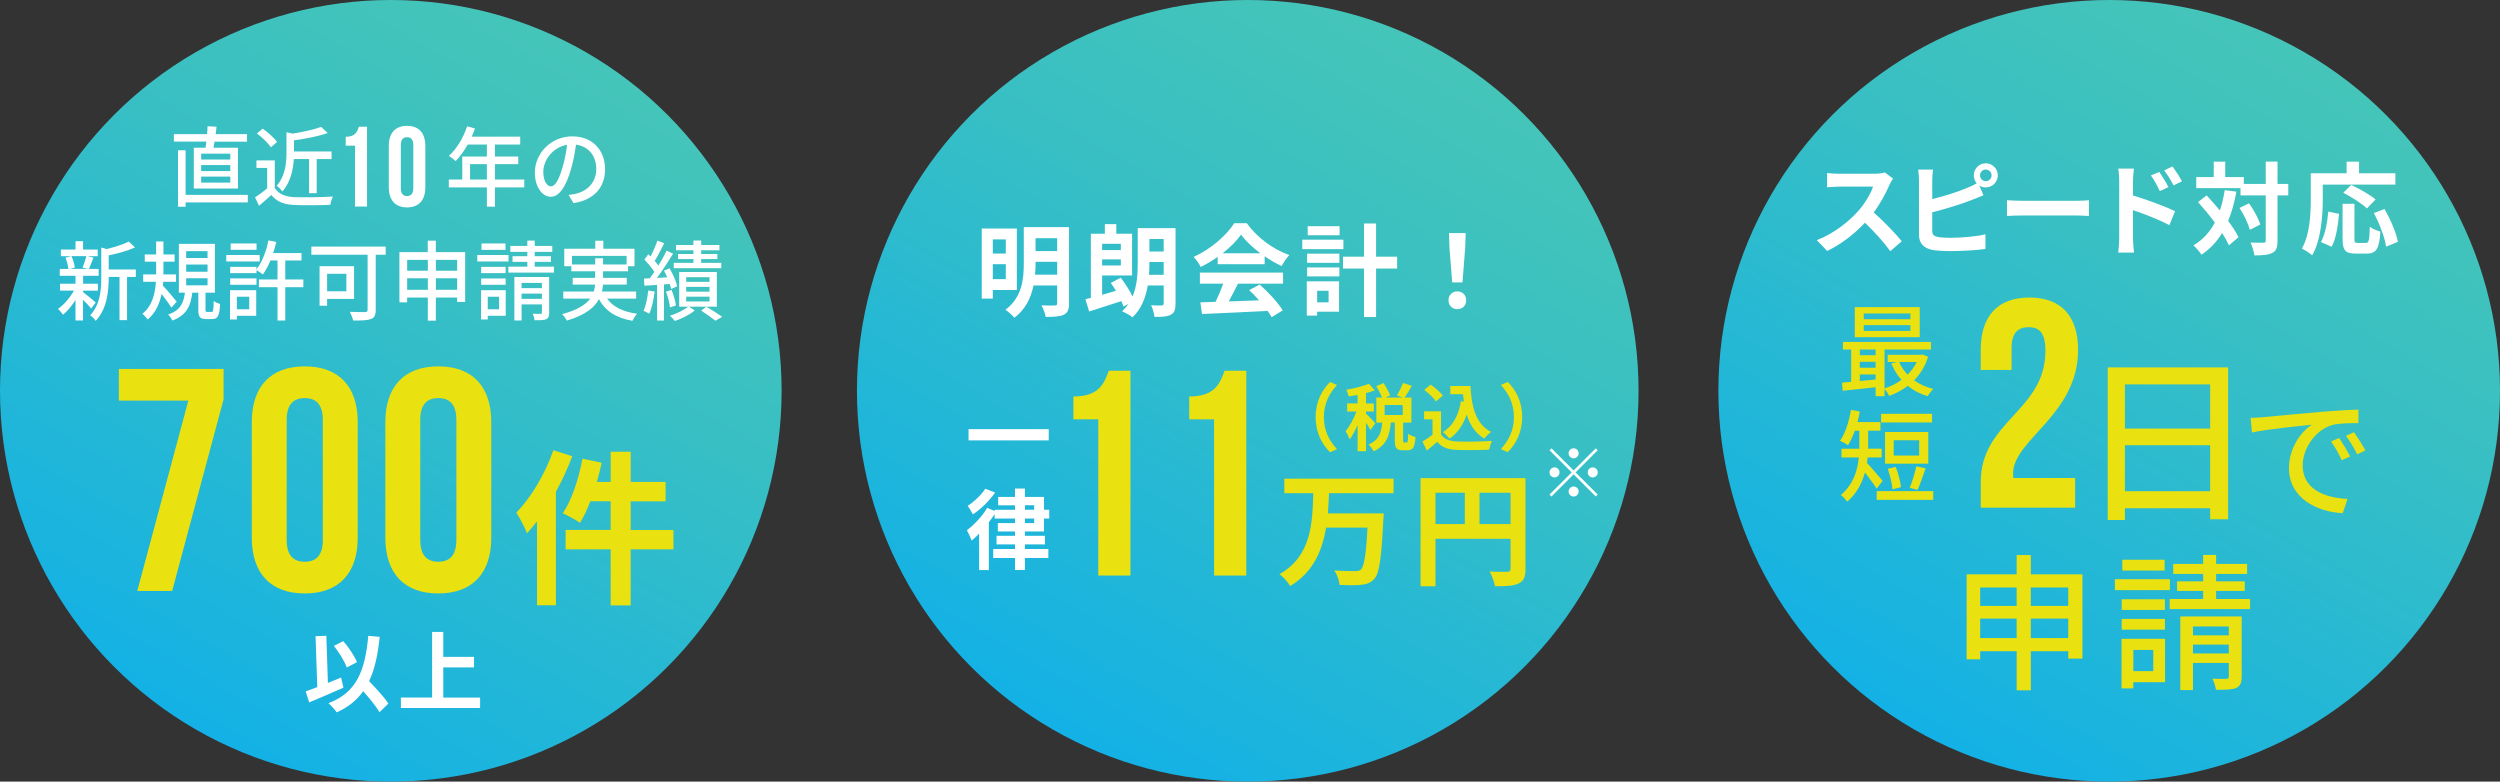 <?xml version="1.0" encoding="UTF-8"?><svg id="_レイヤー_2" xmlns="http://www.w3.org/2000/svg" xmlns:xlink="http://www.w3.org/1999/xlink" viewBox="0 0 745.76 233.16"><rect x="0" y="0" width="745.76" height="233.16" fill="#333333" stroke="none"/><defs><style>.cls-1{fill:url(#_名称未設定グラデーション_32);}.cls-1,.cls-2,.cls-3,.cls-4,.cls-5{stroke-width:0px;}.cls-2{fill:#fff;}.cls-3{fill:#e9e210;}.cls-4{fill:url(#_名称未設定グラデーション_32-3);}.cls-5{fill:url(#_名称未設定グラデーション_32-2);}</style><linearGradient id="_名称未設定グラデーション_32" x1="313.91" y1="217.56" x2="430.51" y2="15.6" gradientUnits="userSpaceOnUse"><stop offset="0" stop-color="#13b1e6"/><stop offset=".17" stop-color="#1db5dc"/><stop offset=".7" stop-color="#3ac0c2"/><stop offset="1" stop-color="#45c5b9"/></linearGradient><linearGradient id="_名称未設定グラデーション_32-2" x1="570.88" y1="217.56" x2="687.48" y2="15.6" xlink:href="#_名称未設定グラデーション_32"/><linearGradient id="_名称未設定グラデーション_32-3" x1="58.28" y1="217.56" x2="174.88" y2="15.6" xlink:href="#_名称未設定グラデーション_32"/></defs><g id="_デザイン"><circle class="cls-1" cx="372.21" cy="116.58" r="116.58"/><path class="cls-2" d="m296.16,86.5v2.58h-3.3v-20.91h10.47v18.33h-7.17Zm0-15.09v4.23h3.87v-4.23h-3.87Zm3.87,11.85v-4.44h-3.87v4.44h3.87Zm18.87,7.2c0,1.89-.39,2.85-1.56,3.42-1.2.57-2.91.66-5.4.66-.15-.99-.75-2.55-1.26-3.45,1.62.09,3.45.06,3.96.03.54,0,.72-.18.72-.69v-5.28h-7.05c-.75,3.6-2.37,7.17-5.73,9.63-.54-.69-1.92-1.92-2.67-2.37,5.04-3.72,5.49-9.3,5.49-13.86v-10.8h13.5v22.71Zm-3.54-8.52v-3.84h-6.45v.45c0,1.08-.03,2.22-.15,3.39h6.6Zm-6.45-10.89v3.84h6.45v-3.84h-6.45Z"/><path class="cls-2" d="m350.67,90.55c0,1.8-.33,2.79-1.41,3.33-1.05.6-2.61.66-4.86.66-.09-.96-.57-2.55-1.02-3.48,1.29.09,2.73.09,3.18.06.42-.03.57-.18.57-.6v-5.37h-4.74c-.6,3.51-1.89,6.99-4.56,9.51-.66-.57-2.19-1.41-3.12-1.8.75-.69,1.38-1.44,1.92-2.22l-1.5.81c-.15-.48-.36-1.02-.63-1.62-3.33,1.08-6.84,2.19-9.6,3.09l-1.11-3.66c.51-.12,1.05-.27,1.62-.42v-19.11h4.17v-2.88h3.42v2.88h4.71v12.45h-8.94v5.76c1.32-.39,2.73-.78,4.11-1.2-.48-.81-1.02-1.62-1.53-2.34l2.97-1.56c1.29,1.68,2.67,3.81,3.51,5.61,1.41-3.27,1.56-6.9,1.56-9.99v-10.41h11.28v22.5Zm-21.9-17.82v1.86h5.58v-1.86h-5.58Zm5.58,6.45v-1.8h-5.58v1.8h5.58Zm12.78,2.79v-3.81h-4.26v.3c0,1.11-.03,2.28-.12,3.51h4.38Zm-4.26-10.68v3.75h4.26v-3.75h-4.26Z"/><path class="cls-2" d="m363.24,76.63c-1.59,1.14-3.33,2.16-5.07,3-.42-.87-1.35-2.22-2.1-3,5.1-2.25,9.87-6.51,12.12-10.05h3.72c3.18,4.41,7.95,7.83,12.69,9.51-.9.93-1.68,2.22-2.31,3.27-1.65-.78-3.39-1.77-5.04-2.91v2.37h-14.01v-2.19Zm-5.31,4.68h24.81v3.3h-13.44c-.87,1.77-1.86,3.63-2.76,5.31,2.88-.09,5.97-.21,9.03-.33-.93-1.08-1.95-2.16-2.94-3.06l3.15-1.65c2.67,2.34,5.46,5.46,6.87,7.71l-3.33,2.01c-.3-.57-.72-1.2-1.2-1.86-7.05.39-14.46.69-19.56.93l-.48-3.48,4.53-.15c.81-1.68,1.65-3.66,2.28-5.43h-6.96v-3.3Zm18.03-5.76c-2.31-1.74-4.38-3.69-5.76-5.55-1.29,1.83-3.21,3.78-5.49,5.55h11.25Z"/><path class="cls-2" d="m400.74,74.32h-12.27v-2.82h12.27v2.82Zm-1.29,18.66h-6.54v1.17h-3.09v-10.23h9.63v9.06Zm-9.54-17.31h9.63v2.73h-9.63v-2.73Zm0,4.11h9.63v2.67h-9.63v-2.67Zm9.69-9.6h-9.51v-2.7h9.51v2.7Zm-6.69,16.56v3.45h3.42v-3.45h-3.42Zm23.85-6.63h-6.27v14.46h-3.6v-14.46h-6.27v-3.54h6.27v-9.9h3.6v9.9h6.27v3.54Z"/><path class="cls-2" d="m432.09,89.59c0-1.59,1.14-2.67,2.64-2.67s2.64,1.08,2.64,2.67-1.14,2.64-2.64,2.64-2.64-1.08-2.64-2.64Zm.3-15.6l-.15-4.47h4.98l-.15,4.47-.81,10.26h-3.06l-.81-10.26Z"/><path class="cls-3" d="m320.2,118.27c7.42,0,9.08-3.58,10.56-7.68h6.46v61.09h-9.6v-46.6h-7.42v-6.81Z"/><path class="cls-3" d="m354.75,118.27c7.42,0,9.08-3.58,10.56-7.68h6.46v61.09h-9.6v-46.6h-7.42v-6.81Z"/><path class="cls-3" d="m396.44,147.13c-.07,1.96-.15,4-.33,6.01h16.65s-.04,1.41-.11,1.96c-.56,11.38-1.19,15.87-2.63,17.5-1.11,1.3-2.3,1.67-3.97,1.85-1.45.19-4,.15-6.45.04-.11-1.26-.74-3.12-1.56-4.34,2.56.22,5.08.22,6.19.22.78,0,1.26-.07,1.74-.48.96-.93,1.56-4.56,1.96-12.5h-12.35c-1.15,6.86-3.82,13.27-10.72,17.43-.67-1.19-2.04-2.71-3.19-3.56,9.53-5.34,9.83-15.2,10.09-24.14h-8.64v-4.34h32.59v4.34h-19.28Z"/><path class="cls-3" d="m455.06,169.72c0,2.41-.52,3.63-2.08,4.34-1.48.74-3.71.82-7.01.82-.22-1.22-.96-3.26-1.59-4.41,2.11.15,4.52.11,5.27.11.7-.04.96-.26.96-.89v-8.97h-22.4v14.16h-4.45v-32.26h31.29v27.11Zm-26.85-13.39h8.75v-9.34h-8.75v9.34Zm22.4,0v-9.34h-9.27v9.34h9.27Z"/><path class="cls-2" d="m476.02,133.74l.58.58-6.6,6.6,6.6,6.6-.58.58-6.6-6.6-6.62,6.62-.58-.58,6.62-6.62-6.6-6.6.58-.58,6.6,6.6,6.6-6.6Zm-12.3,8.68c-.82,0-1.5-.68-1.5-1.5s.68-1.5,1.5-1.5,1.5.68,1.5,1.5-.68,1.5-1.5,1.5Zm4.2-7.2c0-.82.68-1.5,1.5-1.5s1.5.68,1.5,1.5-.68,1.5-1.5,1.5-1.5-.68-1.5-1.5Zm3,11.4c0,.82-.68,1.5-1.5,1.5s-1.5-.68-1.5-1.5.68-1.5,1.5-1.5,1.5.68,1.5,1.5Zm4.2-7.2c.82,0,1.5.68,1.5,1.5s-.68,1.5-1.5,1.5-1.5-.68-1.5-1.5.68-1.5,1.5-1.5Z"/><path class="cls-3" d="m396.76,113.94l2.07.92c-2.18,2.36-3.91,5.37-3.91,9.56s1.72,7.2,3.91,9.56l-2.07.92c-2.36-2.31-4.3-5.8-4.3-10.47s1.94-8.16,4.3-10.47Z"/><path class="cls-3" d="m408.8,128.28c-.26-.57-.79-1.42-1.31-2.2v8.51h-2.51v-7.83c-.7,1.68-1.53,3.23-2.38,4.32-.24-.74-.79-1.81-1.2-2.47,1.22-1.42,2.42-3.73,3.23-5.85h-2.77v-2.42h3.12v-2.53c-.92.17-1.81.33-2.66.44-.13-.59-.44-1.46-.72-1.99,2.4-.42,5.08-1.05,6.76-1.81l1.72,1.99c-.79.3-1.66.59-2.6.83v3.08h2.33v2.42h-2.33v.63c.59.48,2.38,2.38,2.79,2.86l-1.48,2.03Zm10.8,3.71c.33,0,.41-.33.46-2.6.48.39,1.55.83,2.2.98-.22,3.12-.81,3.95-2.38,3.95h-1.44c-1.94,0-2.36-.76-2.36-3.03v-5.24h-1.2c-.31,3.75-1.22,6.81-5.15,8.58-.26-.63-.98-1.55-1.51-2.05,3.25-1.33,3.86-3.67,4.1-6.52h-1.75v-7.48h1.68c-.35-.98-1.05-2.33-1.7-3.38l2.14-.94c.79,1.16,1.66,2.66,1.99,3.71l-1.4.61h5.13l-1.7-.61c.61-1.03,1.4-2.6,1.79-3.73l2.66.85c-.72,1.27-1.51,2.58-2.14,3.49h2.01v7.48h-2.47v5.21c0,.66.04.72.33.72h.7Zm-1.16-11.17h-5.39v2.97h5.39v-2.97Z"/><path class="cls-3" d="m429.87,129.55c.89,1.46,2.53,2.05,4.8,2.14,2.55.11,7.46.04,10.36-.17-.28.61-.68,1.88-.81,2.62-2.62.13-7,.17-9.6.07-2.68-.11-4.47-.72-5.89-2.42-.96.85-1.92,1.7-3.12,2.62l-1.27-2.71c.94-.55,2.03-1.27,2.99-2.01v-4.6h-2.51v-2.38h5.04v6.85Zm-1.51-9.8c-.68-1.05-2.23-2.49-3.51-3.45l1.92-1.57c1.31.92,2.9,2.27,3.64,3.29l-2.05,1.72Zm8.31.04c-.09-.72-.17-1.46-.24-2.2h-3.8v-2.44h6c.33,6.18,1.64,11.43,6.17,13.7-.61.44-1.55,1.35-2.03,1.99-2.68-1.59-4.28-4.1-5.24-7.16-1.09,3.12-2.75,5.52-5.13,7.18-.39-.5-1.4-1.51-2.01-1.96,3.06-1.81,4.74-5.06,5.41-9.23l.85.13Z"/><path class="cls-3" d="m449.77,134.89l-2.07-.92c2.18-2.36,3.91-5.37,3.91-9.56s-1.72-7.2-3.91-9.56l2.07-.92c2.36,2.31,4.3,5.8,4.3,10.47s-1.94,8.16-4.3,10.47Z"/><path class="cls-2" d="m312.84,128.02v3.35h-23.92v-3.35h23.92Z"/><path class="cls-2" d="m305.74,158.54v1.3h5.98v2.55h-5.98v1.38h6.99v2.68h-6.99v3.59h-2.96v-3.59h-6.5v-2.68h6.5v-1.38h-5.51v-2.55h5.51v-1.3h-5.12v-2.5h5.12v-1.35h-6.08v-1.35c-.49.81-1.09,1.64-1.72,2.44v14.27h-2.91v-10.87c-.75.78-1.48,1.48-2.21,2.08-.23-.65-.99-2.34-1.43-3.09,2.16-1.61,4.6-4.19,6.06-6.68l2.21.94v-.36h6.08v-1.33h-5.02v-2.5h5.02v-2.5h2.96v2.5h5.69v3.82h1.56v2.63h-1.56v3.85h-5.69Zm-8.89-11.6c-1.69,2.42-4.26,4.94-6.63,6.5-.34-.68-1.09-1.95-1.56-2.55,2-1.27,4.19-3.38,5.25-5.1l2.94,1.14Zm8.89,5.12h2.76v-1.33h-2.76v1.33Zm0,3.98h2.76v-1.35h-2.76v1.35Z"/><circle class="cls-5" cx="629.18" cy="116.58" r="116.58"/><path class="cls-2" d="m563.65,55.13c-1.02,2.34-2.7,5.55-4.71,8.25,2.97,2.58,6.6,6.42,8.37,8.58l-3.42,2.97c-1.95-2.7-4.74-5.76-7.56-8.49-3.18,3.36-7.17,6.48-11.28,8.43l-3.09-3.24c4.83-1.8,9.48-5.46,12.3-8.61,1.98-2.25,3.81-5.22,4.47-7.35h-10.17c-1.26,0-2.91.18-3.54.21v-4.26c.81.12,2.64.21,3.54.21h10.59c1.29,0,2.49-.18,3.09-.39l2.46,1.83c-.24.33-.78,1.26-1.05,1.86Z"/><path class="cls-2" d="m592.36,48.71c1.98,0,3.6,1.62,3.6,3.6s-1.62,3.6-3.6,3.6c-.72,0-1.38-.21-1.92-.57l1.23,2.91c-1.17.48-2.52,1.05-3.51,1.41-3.03,1.2-7.86,2.7-11.76,3.66v5.55c0,1.29.6,1.62,1.95,1.89.9.12,2.13.18,3.48.18,3.12,0,7.98-.39,10.44-1.05v4.38c-2.82.42-7.38.63-10.68.63-1.95,0-3.75-.12-5.04-.33-2.61-.48-4.11-1.92-4.11-4.5v-16.35c0-.66-.09-2.22-.24-3.12h4.44c-.15.9-.24,2.28-.24,3.12v5.67c3.54-.87,7.71-2.19,10.38-3.33.96-.36,1.86-.78,2.88-1.38-.54-.63-.87-1.47-.87-2.37,0-1.98,1.59-3.6,3.57-3.6Zm0,5.34c.96,0,1.74-.78,1.74-1.74s-.78-1.74-1.74-1.74-1.71.78-1.71,1.74.78,1.74,1.71,1.74Z"/><path class="cls-2" d="m603.52,59.9h16.11c1.41,0,2.73-.12,3.51-.18v4.71c-.72-.03-2.25-.15-3.51-.15h-16.11c-1.71,0-3.72.06-4.83.15v-4.71c1.08.09,3.27.18,4.83.18Z"/><path class="cls-2" d="m632.17,53.93c0-1.08-.09-2.55-.3-3.63h4.68c-.12,1.05-.27,2.37-.27,3.63v4.38c3.99,1.2,9.78,3.33,12.54,4.68l-1.68,4.17c-3.12-1.65-7.62-3.39-10.86-4.47v8.49c0,.84.15,2.94.3,4.17h-4.71c.18-1.17.3-3,.3-4.17v-17.25Zm14.7,1.89l-2.61,1.17c-.87-1.89-1.53-3.09-2.64-4.65l2.52-1.05c.84,1.26,2.04,3.18,2.73,4.53Zm4.02-1.74l-2.52,1.23c-.96-1.89-1.68-3-2.79-4.5l2.49-1.17c.87,1.2,2.13,3.09,2.82,4.44Z"/><path class="cls-2" d="m667.12,57.17c-.57,3.24-1.38,6.15-2.46,8.73,1.32,1.74,2.4,3.42,3.09,4.86l-2.85,2.43c-.48-1.08-1.17-2.34-2.04-3.69-1.59,2.64-3.63,4.8-6.15,6.48-.42-.72-1.65-2.13-2.4-2.79,2.79-1.62,4.86-3.93,6.39-6.81-1.59-2.13-3.36-4.26-5.01-6.09l2.55-2.01c1.29,1.38,2.64,2.91,3.96,4.5.63-1.86,1.11-3.87,1.44-6.06l3.48.45Zm15.48,1.11h-3.21v13.5c0,2.01-.36,3.06-1.5,3.63-1.14.63-2.91.78-5.4.78-.12-1.05-.63-2.76-1.14-3.84,1.68.09,3.3.06,3.81.06.54,0,.72-.15.72-.63v-13.5h-7.53v-2.16h-13.2v-3.3h5.22v-4.59h3.42v4.59h5.55v2.04h6.54v-6.66h3.51v6.66h3.21v3.42Zm-11.7,2.37c1.41,1.98,2.85,4.56,3.33,6.33l-3.09,1.59c-.45-1.77-1.74-4.5-3.09-6.54l2.85-1.38Z"/><path class="cls-2" d="m692.89,59.24c0,4.83-.45,12.24-3.15,16.92-.66-.6-2.25-1.62-3.09-2.01,2.46-4.29,2.67-10.59,2.67-14.91v-7.56h10.68v-3.45h3.72v3.45h10.83v3.39h-21.66v4.17Zm-.54,12.96c1.26-2.28,1.89-5.76,2.19-9.09l3.21.69c-.33,3.45-.87,7.41-2.22,9.81l-3.18-1.41Zm13.38.27c.9,0,1.08-.69,1.2-4.83.75.63,2.22,1.2,3.15,1.44-.33,5.13-1.23,6.57-4.02,6.57h-3.33c-3.18,0-3.93-1.05-3.93-4.38v-10.47h3.54v10.44c0,1.08.12,1.23.96,1.23h2.43Zm.33-10.29c-1.44-1.41-4.59-3.42-7.05-4.68l2.37-2.34c2.4,1.14,5.64,2.94,7.26,4.35l-2.58,2.67Zm5.25.15c1.77,3.12,3.51,7.08,3.99,9.81l-3.51,1.44c-.39-2.67-1.95-6.84-3.66-10.02l3.18-1.23Z"/><path class="cls-3" d="m605.12,97.6c-3.1,0-5.05,1.68-5.05,6.11v6.64h-9.21v-6.02c0-9.92,4.96-15.58,14.52-15.58s14.52,5.67,14.52,15.58c0,19.48-19.39,26.74-19.39,36.92,0,.44,0,.88.09,1.33h18.42v8.85h-28.16v-7.62c0-18.24,19.3-21.25,19.3-39.14,0-5.58-1.95-7.08-5.05-7.08Z"/><path class="cls-3" d="m664.65,109.59v45.31h-5.35v-3.29h-25.43v3.51h-5.13v-45.52h35.91Zm-30.78,5.08v13.18h25.43v-13.18h-25.43Zm25.43,31.86v-13.72h-25.43v13.72h25.43Z"/><path class="cls-3" d="m675.09,124.45c2.92-.28,10.04-.96,17.4-1.6,4.28-.36,8.28-.6,11.04-.68v4.04c-2.24,0-5.72.04-7.8.56-5.32,1.6-8.84,7.32-8.84,12.04,0,7.28,6.8,9.72,13.4,10l-1.44,4.28c-7.84-.4-16.04-4.6-16.04-13.4,0-6.04,3.56-10.88,6.8-13-4.04.4-13.36,1.36-17.84,2.32l-.4-4.36c1.52-.04,2.92-.12,3.72-.2Zm25.96,11.72l-2.48,1.12c-.96-2.04-2-3.88-3.2-5.6l2.4-1.04c.96,1.4,2.44,3.84,3.28,5.52Zm4.56-1.8l-2.44,1.16c-1.04-2.04-2.08-3.8-3.36-5.52l2.4-1.08c.96,1.36,2.52,3.76,3.4,5.44Z"/><path class="cls-3" d="m575.16,106.4c-.87,2.85-2.34,5.19-4.17,7.05,1.62,1.17,3.57,2.04,5.73,2.58-.57.48-1.32,1.5-1.65,2.16-2.28-.66-4.29-1.71-5.97-3.09-1.68,1.29-3.57,2.28-5.55,3-.27-.6-.87-1.5-1.38-2.04v2.13h-2.67v-2.67c-3.54.39-7.08.78-9.81,1.05l-.21-2.43c.81-.06,1.74-.15,2.73-.24v-9.63h-2.46v-2.28h26.28v2.28h-13.86v11.58c1.77-.54,3.51-1.41,5.04-2.52-1.23-1.41-2.25-3.06-3.03-4.89l1.62-.45h-2.7v-2.16h9.87l.48-.09,1.71.66Zm-2.49-5.82h-19.38v-8.97h19.38v8.97Zm-17.88,3.69v1.68h4.71v-1.68h-4.71Zm0,5.43h4.71v-1.77h-4.71v1.77Zm4.71,3.51v-1.5h-4.71v1.95l4.71-.45Zm10.38-19.71h-13.92v1.71h13.92v-1.71Zm0,3.48h-13.92v1.74h13.92v-1.74Zm-3.36,11.01c.6,1.38,1.47,2.67,2.52,3.78,1.11-1.11,2.04-2.37,2.73-3.78h-5.25Z"/><path class="cls-3" d="m559.8,145.76c-.72-1.2-2.25-3.24-3.48-4.8-.87,3.15-2.46,6.27-5.28,8.67-.39-.54-1.38-1.62-1.92-1.95,3.78-3.21,5.01-7.41,5.37-11.22h-5.16v-2.61h5.31v-5.37h-1.35c-.57,1.65-1.26,3.12-2.01,4.32-.54-.39-1.74-1.05-2.4-1.32,1.59-2.22,2.7-5.73,3.27-9.21l2.64.48c-.18,1.08-.42,2.13-.69,3.15h6.84v2.58h-3.66v5.37h4.02v2.61h-4.17c-.06.54-.12,1.11-.21,1.65,1.2,1.23,3.99,4.5,4.68,5.34l-1.8,2.31Zm16.89.75v2.61h-16.86v-2.61h16.86Zm-.36-20.49h-15.18v-2.58h15.18v2.58Zm-1.11,12.3h-12.9v-9.45h12.9v9.45Zm-10.68,7.65c-.12-1.65-.75-4.2-1.41-6.12l2.37-.57c.78,1.89,1.38,4.38,1.56,6.03l-2.52.66Zm7.95-14.64h-7.59v4.56h7.59v-4.56Zm-2.82,14.19c.72-1.68,1.56-4.47,1.98-6.42l2.76.6c-.78,2.25-1.65,4.83-2.4,6.42l-2.34-.6Z"/><path class="cls-3" d="m621.2,171.33v25.13h-4.22v-2.2h-11.18v11.66h-4.22v-11.66h-10.87v2.42h-4.05v-25.35h14.92v-5.76h4.22v5.76h15.4Zm-30.5,3.92v5.5h10.87v-5.5h-10.87Zm10.87,15.09v-5.81h-10.87v5.81h10.87Zm4.22-15.09v5.5h11.18v-5.5h-11.18Zm11.18,15.09v-5.81h-11.18v5.81h11.18Z"/><path class="cls-3" d="m647.29,176.04h-16.41v-3.26h16.41v3.26Zm-1.45,27.46h-9.46v1.85h-3.52v-14.79h12.98v12.94Zm-.04-21.56h-12.89v-3.17h12.89v3.17Zm-12.89,2.68h12.89v3.21h-12.89v-3.21Zm12.81-14.43h-12.63v-3.21h12.63v3.21Zm-9.33,23.68v6.34h5.94v-6.34h-5.94Zm34.81-15.18v2.99h-23.98v-2.99h9.99v-2.42h-7.79v-2.86h7.79v-2.2h-8.93v-2.99h8.93v-2.68h3.87v2.68h9.24v2.99h-9.24v2.2h8.54v2.86h-8.54v2.42h10.12Zm-2.51,23.15c0,1.85-.4,2.82-1.63,3.39-1.32.53-3.26.53-6.03.53-.13-.97-.57-2.38-1.06-3.3,1.8.09,3.61.04,4.14.04.57-.04.75-.18.75-.7v-4.05h-10.69v8.1h-3.78v-21.96h18.31v17.95Zm-14.52-14.96v2.64h10.69v-2.64h-10.69Zm10.69,8.05v-2.64h-10.69v2.64h10.69Z"/><circle class="cls-4" cx="116.58" cy="116.58" r="116.58"/><path class="cls-3" d="m66.69,110.05v9.08l-15.33,57.14h-10.41l15.23-56.76h-20.72v-9.46h31.22Z"/><path class="cls-3" d="m75.11,125.94c0-10.6,5.58-16.65,15.8-16.65s15.8,6.05,15.8,16.65v34.44c0,10.6-5.58,16.65-15.8,16.65s-15.8-6.05-15.8-16.65v-34.44Zm10.41,35.1c0,4.73,2.08,6.53,5.39,6.53s5.39-1.8,5.39-6.53v-35.76c0-4.73-2.08-6.53-5.39-6.53s-5.39,1.8-5.39,6.53v35.76Z"/><path class="cls-3" d="m114.95,125.94c0-10.6,5.58-16.65,15.8-16.65s15.8,6.05,15.8,16.65v34.44c0,10.6-5.58,16.65-15.8,16.65s-15.8-6.05-15.8-16.65v-34.44Zm10.41,35.1c0,4.73,2.08,6.53,5.39,6.53s5.39-1.8,5.39-6.53v-35.76c0-4.73-2.08-6.53-5.39-6.53s-5.39,1.8-5.39,6.53v35.76Z"/><path class="cls-3" d="m170.71,136.09c-1.34,3.54-2.99,7.17-4.88,10.6v33.86h-5.63v-25.04c-1,1.24-1.99,2.49-2.99,3.58-.55-1.49-2.19-4.68-3.19-6.17,4.38-4.48,8.61-11.55,11.05-18.62l5.63,1.79Zm30.17,27.78h-12.75v16.73h-5.97v-16.73h-13.44v-5.78h13.44v-8.56h-6.07c-.9,2.44-1.99,4.68-3.09,6.42-1.1-.8-3.68-2.19-5.13-2.84,2.69-3.88,4.73-10.21,5.88-16.28l5.73,1.2c-.4,1.94-.9,3.83-1.44,5.73h4.13v-9.01h5.97v9.01h10.41v5.78h-10.41v8.56h12.75v5.78Z"/><path class="cls-2" d="m102.45,205.14c-3.43,1.53-7.28,3.17-10.22,4.39l-1.04-3.3c.99-.34,2.16-.75,3.46-1.27l-.52-15.18,3.22-.13.47,14.07c1.3-.55,2.63-1.09,3.93-1.61l.7,3.04Zm10.76,7.31c-.99-1.69-2.94-4.08-4.86-6.27-1.9,2.7-4.47,4.78-7.9,6.32-.44-.68-1.72-2.08-2.47-2.73,8.24-3.12,10.92-9.41,11.88-20.1l3.41.31c-.55,5.33-1.48,9.67-3.17,13.21,2.16,2.24,4.58,4.86,5.77,6.68l-2.65,2.57Zm-9.75-13.34c-.65-1.79-2.31-4.52-3.87-6.45l2.81-1.4c1.69,1.9,3.33,4.45,4.11,6.24l-3.04,1.61Z"/><path class="cls-2" d="m143.22,208.08v3.12h-23.63v-3.12h9.31v-19.58h3.33v7.44h9.18v3.15h-9.18v9h11Z"/><path class="cls-2" d="m61.31,44.07c.1-.57.17-1.17.25-1.82h-9.69v-2.24h9.91c.08-.83.1-1.64.12-2.34l2.7.13c-.07.73-.17,1.48-.27,2.21h9.36v2.24h-9.69c-.1.65-.22,1.27-.32,1.82h7.31v12.17h-13.18v-12.17h3.5Zm12.61,16.3h-18.55v1.3h-2.27v-16.85h2.27v13.31h18.55v2.24Zm-5.22-14.53h-8.69v1.74h8.69v-1.74Zm0,3.41h-8.69v1.79h8.69v-1.79Zm0,3.43h-8.69v1.79h8.69v-1.79Z"/><path class="cls-2" d="m81.97,56.08c1.1,1.79,3.15,2.63,5.89,2.73,2.77.1,8.31.03,11.43-.18-.27.57-.65,1.72-.77,2.47-2.82.13-7.84.18-10.68.05-3.17-.13-5.32-.99-6.89-2.99-1.17,1.07-2.37,2.11-3.67,3.22l-1.2-2.5c1.12-.73,2.45-1.69,3.62-2.68v-6.11h-3.2v-2.24h5.47v8.22Zm-1.15-12.14c-.8-1.22-2.6-2.96-4.17-4.11l1.72-1.46c1.55,1.12,3.42,2.73,4.27,3.98l-1.82,1.59Zm6.84,3.51c-.22,3.15-.97,6.92-3.45,9.67-.32-.55-1.15-1.38-1.7-1.69,2.65-2.96,2.95-6.92,2.95-10.04v-5.93l1.87.39c3.12-.49,6.47-1.22,8.46-2l1.97,1.82c-2.79,1.01-6.62,1.72-10.06,2.18v3.33h11.21v2.26h-4.44v10.19h-2.27v-10.19h-4.54Z"/><path class="cls-2" d="m103.12,40.8c2.77,0,3.39-1.39,3.95-2.99h2.42v23.8h-3.59v-18.15h-2.77v-2.65Z"/><path class="cls-2" d="m115.98,43.52c0-3.81,1.93-5.98,5.45-5.98s5.45,2.18,5.45,5.98v12.37c0,3.81-1.93,5.98-5.45,5.98s-5.45-2.18-5.45-5.98v-12.37Zm3.59,12.61c0,1.7.72,2.35,1.86,2.35s1.86-.65,1.86-2.35v-12.85c0-1.7-.72-2.35-1.86-2.35s-1.86.65-1.86,2.35v12.85Z"/><path class="cls-2" d="m156.4,55.9h-8.76v5.75h-2.4v-5.75h-11.36v-2.34h4.02v-6.86h7.34v-3.59h-5.72c-1.07,1.92-2.32,3.64-3.59,4.94-.45-.42-1.45-1.2-2.02-1.56,2.3-2.05,4.29-5.36,5.44-8.81l2.35.65c-.3.81-.65,1.66-.97,2.44h14.45v2.34h-7.54v3.59h6.96v2.26h-6.96v4.6h8.76v2.34Zm-11.16-2.34v-4.6h-5.02v4.6h5.02Z"/><path class="cls-2" d="m171.08,60.58l-1.47-2.44c.85-.08,1.6-.21,2.22-.36,3.2-.75,6.04-3.2,6.04-7.38,0-3.77-2.2-6.76-6.04-7.25-.35,2.34-.77,4.86-1.5,7.31-1.5,5.3-3.57,8.24-6.04,8.24s-4.74-2.86-4.74-7.2c0-5.82,4.89-10.82,11.16-10.82s9.79,4.37,9.79,9.8-3.34,9.2-9.41,10.11Zm-6.71-4.99c1.12,0,2.3-1.69,3.44-5.69.62-2.05,1.07-4.42,1.37-6.71-4.49.75-7.11,4.81-7.11,8.03,0,2.99,1.22,4.37,2.3,4.37Z"/><path class="cls-2" d="m27.19,92.01c-.5-.62-1.5-1.66-2.42-2.57v6.16h-2.25v-6.08c-1.12,1.74-2.45,3.33-3.72,4.37-.35-.55-1.02-1.33-1.5-1.74,1.7-1.17,3.57-3.33,4.77-5.46h-4.17v-2.05h4.62v-2.37h-4.69v-2.05h2.57c-.08-.94-.45-2.31-.87-3.35l1.7-.44h-3.07v-2h4.37v-2.47h2.25v2.47h4.37v2h-3.02l1.75.42c-.47,1.22-.95,2.5-1.37,3.38h2.92v2.05h-4.64v2.37h4.42v2.05h-4.42v.44c.9.65,3.2,2.6,3.77,3.09l-1.35,1.79Zm-5.87-15.6c.5,1.09.9,2.47,1,3.41l-1.45.39h5.49l-1.72-.39c.4-.96.87-2.37,1.12-3.41h-4.44Zm19.2,6.21h-2.62v12.87h-2.25v-12.87h-3.22v.23c0,3.85-.45,9.26-3.89,12.87-.27-.52-1.12-1.35-1.65-1.66,3.02-3.2,3.32-7.64,3.32-11.23v-9l1.55.47c2.45-.6,5.09-1.4,6.64-2.24l1.87,1.74c-2.15,1.01-5.14,1.82-7.84,2.37v4.21h8.09v2.24Z"/><path class="cls-2" d="m51.12,91.77c-.57-.99-1.85-2.7-2.92-4.08-.57,2.86-1.77,5.62-4.14,7.62-.33-.49-1.05-1.3-1.6-1.72,3-2.31,3.82-6.08,4.04-9.52h-3.79v-2.21h3.87v-3.8h-3.4v-2.16h3.4v-3.87h2.17v3.87h3.34v2.16h-3.34v3.8h3.77v2.21h-3.84c-.03.36-.08.75-.1,1.12,1.02,1.04,3.54,4.03,4.14,4.81l-1.6,1.77Zm12.01,1.27c.45,0,.55-.36.62-3.28.42.42,1.35.75,1.9.91-.17,3.59-.72,4.5-2.32,4.5h-1.85c-1.92,0-2.32-.7-2.32-2.83v-5.04h-1.8c-.45,3.85-1.65,6.71-5.92,8.32-.25-.52-.82-1.4-1.3-1.79,3.72-1.27,4.64-3.51,5.02-6.53h-1.8v-14.56h10.76v14.56h-2.82v5.02c0,.65.08.73.55.73h1.27Zm-7.59-16.07h6.37v-2.05h-6.37v2.05Zm0,4.08h6.37v-2.13h-6.37v2.13Zm0,4.06h6.37v-2.11h-6.37v2.11Z"/><path class="cls-2" d="m77.46,77.99h-9.96v-1.92h9.96v1.92Zm-1.02,16.22h-5.77v1.09h-2.05v-8.74h7.81v7.64Zm14.05-8.53h-5.39v9.93h-2.32v-9.93h-5.54v-2.31h5.54v-5.67h-2.1c-.67,1.61-1.42,3.04-2.27,4.16-.42-.36-1.3-.94-1.9-1.27v.88h-7.84v-1.87h7.84v.73c1.67-2.08,2.92-5.36,3.57-8.63l2.32.49c-.25,1.12-.55,2.24-.92,3.3h8.46v2.21h-4.84v5.67h5.39v2.31Zm-21.82-2.63h7.84v1.9h-7.84v-1.9Zm7.86-8.53h-7.71v-1.9h7.71v1.9Zm-5.87,13.99v3.74h3.69v-3.74h-3.69Z"/><path class="cls-2" d="m115.05,75.99h-2.97v16.43c0,1.56-.38,2.37-1.42,2.73-1.07.44-2.82.47-5.32.47-.12-.7-.6-1.9-.97-2.6,1.9.1,3.97.08,4.57.08.55-.03.72-.18.72-.73v-16.38h-16.78v-2.42h22.17v2.42Zm-17.47,13.18v2.03h-2.25v-11.8h10.29v9.78h-8.04Zm0-7.49v5.2h5.74v-5.2h-5.74Z"/><path class="cls-2" d="m138.76,75.21v14.85h-2.4v-1.3h-6.34v6.89h-2.4v-6.89h-6.17v1.43h-2.3v-14.98h8.46v-3.41h2.4v3.41h8.74Zm-17.3,2.31v3.25h6.17v-3.25h-6.17Zm6.17,8.92v-3.43h-6.17v3.43h6.17Zm2.4-8.92v3.25h6.34v-3.25h-6.34Zm6.34,8.92v-3.43h-6.34v3.43h6.34Z"/><path class="cls-2" d="m151.69,77.99h-9.31v-1.92h9.31v1.92Zm-.82,16.22h-5.37v1.09h-2v-8.74h7.36v7.64Zm-.03-12.74h-7.31v-1.87h7.31v1.87Zm-7.31,1.59h7.31v1.9h-7.31v-1.9Zm7.26-8.53h-7.16v-1.9h7.16v1.9Zm-5.29,13.99v3.74h3.37v-3.74h-3.37Zm19.75-8.97v1.77h-13.61v-1.77h5.67v-1.43h-4.42v-1.69h4.42v-1.3h-5.07v-1.77h5.07v-1.59h2.2v1.59h5.24v1.77h-5.24v1.3h4.84v1.69h-4.84v1.43h5.74Zm-1.42,13.68c0,1.09-.22,1.66-.92,2-.75.31-1.85.31-3.42.31-.08-.57-.32-1.4-.6-1.95,1.02.05,2.05.03,2.35.03.33-.03.42-.1.42-.42v-2.39h-6.07v4.78h-2.15v-12.97h10.38v10.61Zm-8.24-8.84v1.56h6.07v-1.56h-6.07Zm6.07,4.76v-1.56h-6.07v1.56h6.07Z"/><path class="cls-2" d="m181.09,89.07c1.75,2.47,4.77,3.95,8.96,4.52-.5.47-1.07,1.46-1.4,2.11-4.87-.86-8.04-2.89-9.96-6.47-1.35,2.5-4.09,4.76-9.59,6.4-.25-.49-.92-1.43-1.42-1.92,4.59-1.22,7.07-2.86,8.39-4.63h-8.04v-2.11h9.11c.2-.7.32-1.38.37-2.08h-6.67v-2h6.69v-1.98h-7.09v-1.51h-2.12v-5.2h9.26v-2.39h2.4v2.39h9.29v5.2h-1.92v1.51h-7.46v1.98h7.07v2h-7.09c-.05.7-.15,1.4-.3,2.08h10.19v2.11h-8.66Zm-3.54-10.17v-1.85h2.35v1.85h7.02v-2.57h-16.3v2.57h6.94Z"/><path class="cls-2" d="m195.29,86.99c-.32,2.44-.85,4.97-1.62,6.6-.37-.26-1.25-.68-1.7-.86.72-1.56,1.17-3.87,1.4-6.08l1.92.34Zm2.77-2.16v10.79h-2.05v-10.63c-1.37.08-2.67.18-3.79.23l-.12-2.11,1.75-.1c.42-.57.9-1.22,1.35-1.9-.72-1.17-1.92-2.57-2.97-3.67l1.17-1.61c.22.21.45.44.67.68.77-1.46,1.57-3.33,2.02-4.73l2.05.78c-.87,1.77-1.95,3.85-2.85,5.28.42.49.8.96,1.1,1.4.95-1.53,1.85-3.15,2.47-4.47l1.92.91c-1.4,2.31-3.2,5.07-4.82,7.23.97-.08,2.02-.13,3.07-.18-.3-.7-.62-1.38-.95-2l1.65-.7c.97,1.69,1.97,3.9,2.27,5.36l-1.8.83c-.1-.44-.22-.96-.42-1.51l-1.72.13Zm1.8,6.86c-.12-1.27-.6-3.2-1.2-4.68l1.67-.52c.6,1.46,1.15,3.38,1.3,4.63l-1.77.57Zm13.98-.21h-8.31l1.72,1.14c-1.5,1.22-3.94,2.47-5.94,3.12-.35-.47-1-1.14-1.47-1.56,1.95-.57,4.22-1.69,5.42-2.7h-2.65v-10.35h11.23v10.35Zm1.32-11.47h-14.18v-1.59h5.87v-1.14h-4.59v-1.51h4.59v-1.12h-5.19v-1.56h5.19v-1.33h2.32v1.33h5.44v1.56h-5.44v1.12h4.82v1.51h-4.82v1.14h5.99v1.59Zm-3.5,2.68h-6.96v1.4h6.96v-1.4Zm0,2.89h-6.96v1.43h6.96v-1.43Zm0,2.91h-6.96v1.43h6.96v-1.43Zm-.95,2.99c1.65.99,3.57,2.21,4.72,3.02l-2.02,1.17c-.97-.78-2.72-2.03-4.24-3.02l1.55-1.17Z"/></g></svg>